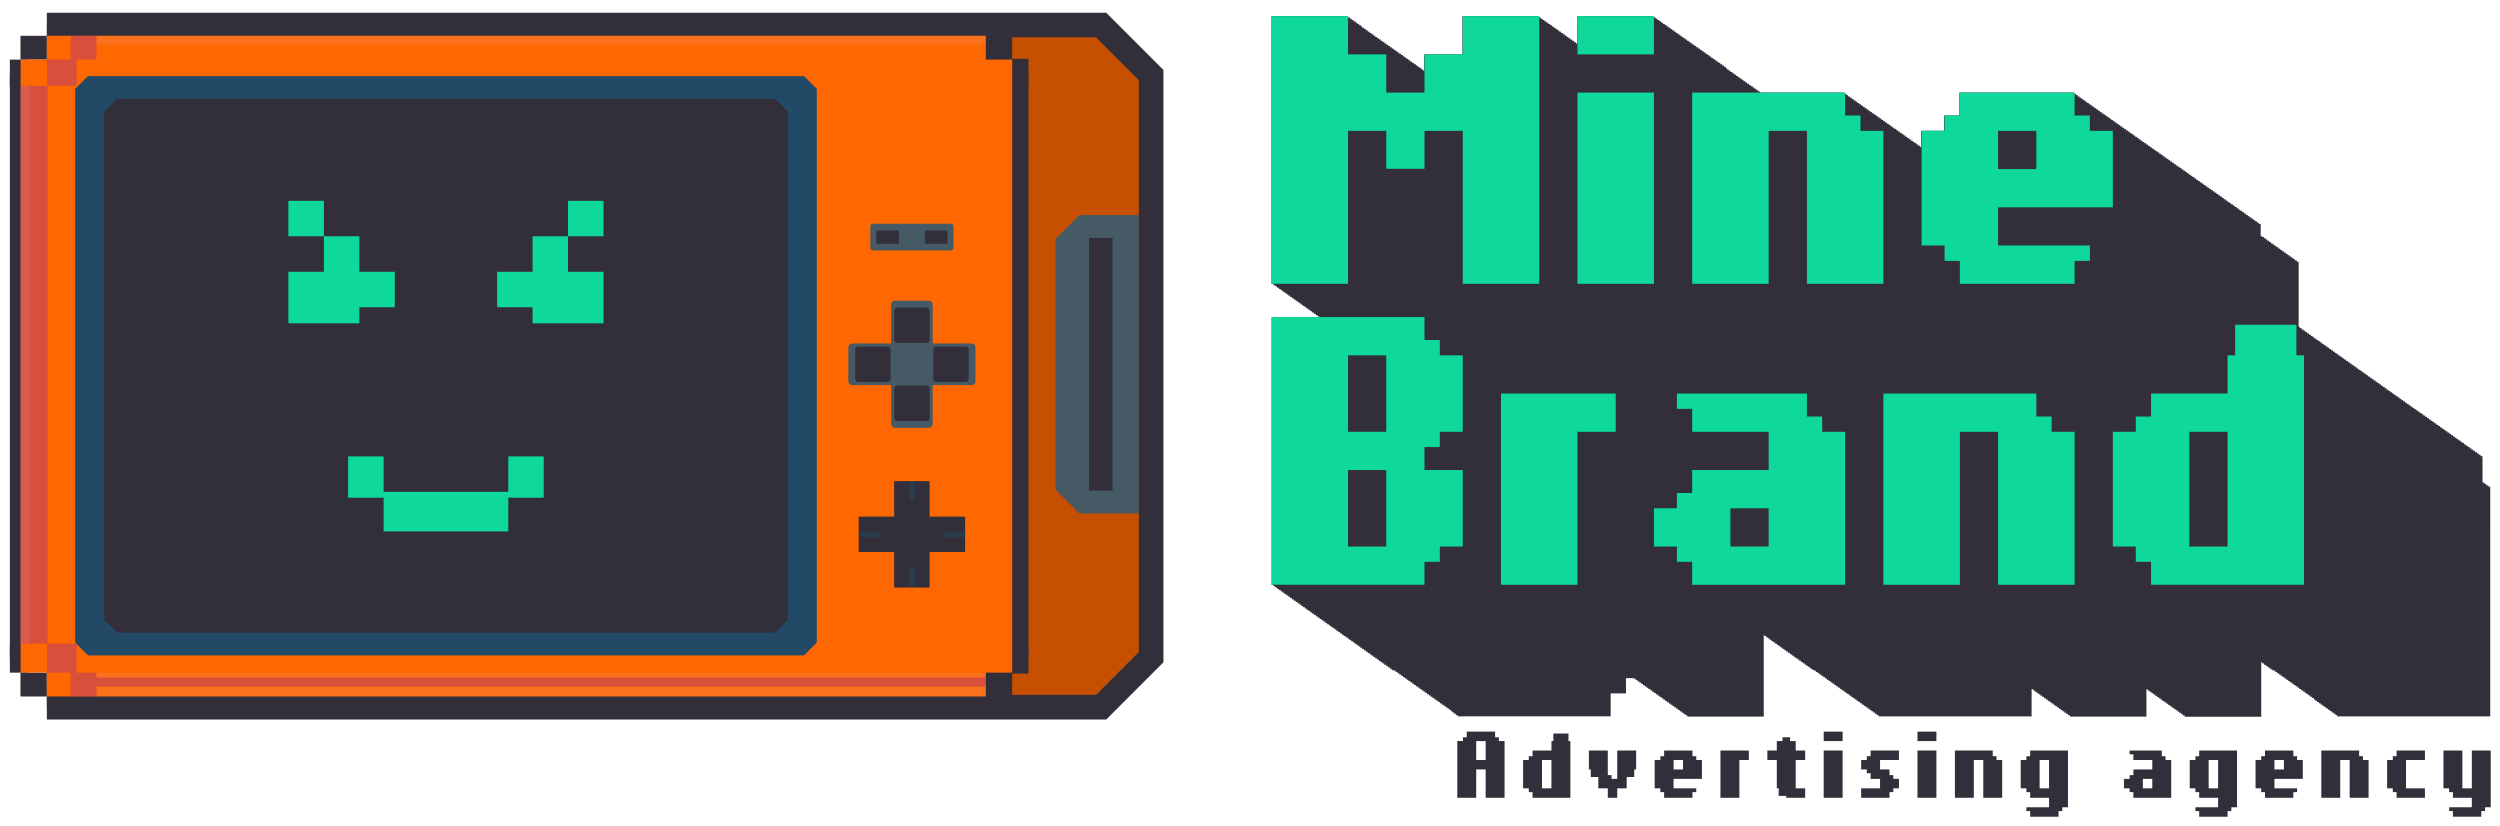 <?xml version="1.0" encoding="utf-8"?>
<!-- Generator: Adobe Illustrator 27.9.0, SVG Export Plug-In . SVG Version: 6.00 Build 0)  -->
<svg version="1.1" id="Layer_1" xmlns="http://www.w3.org/2000/svg" xmlns:xlink="http://www.w3.org/1999/xlink" x="0px" y="0px"
	 viewBox="0 0 1014 335" style="enable-background:new 0 0 1014 335;" xml:space="preserve">
<style type="text/css">
	.st0{clip-path:url(#SVGID_00000071529704132053321020000011995117572258849161_);}
	.st1{clip-path:url(#SVGID_00000162349673521457766150000017915809408937895591_);fill:#322F3A;}
	.st2{clip-path:url(#SVGID_00000162349673521457766150000017915809408937895591_);}
	.st3{clip-path:url(#SVGID_00000062914688304218449450000002070883588827956655_);fill:#C65000;}
	.st4{clip-path:url(#SVGID_00000062914688304218449450000002070883588827956655_);fill:#322F3A;}
	.st5{clip-path:url(#SVGID_00000062914688304218449450000002070883588827956655_);fill:#FF6800;}
	.st6{clip-path:url(#SVGID_00000062914688304218449450000002070883588827956655_);fill:#224966;}
	.st7{clip-path:url(#SVGID_00000062914688304218449450000002070883588827956655_);fill:#465A66;}
	.st8{opacity:0.45;clip-path:url(#SVGID_00000062914688304218449450000002070883588827956655_);}
	.st9{clip-path:url(#SVGID_00000046326532858674958250000018397820900209467320_);fill:#224966;}
	.st10{clip-path:url(#SVGID_00000145041329521259756430000007209290502133539769_);fill:#224966;}
	.st11{clip-path:url(#SVGID_00000053504047940801198020000013259862742945221295_);fill:#224966;}
	.st12{clip-path:url(#SVGID_00000103228590747899478180000008602058251893344648_);fill:#224966;}
	.st13{opacity:0.46;clip-path:url(#SVGID_00000062914688304218449450000002070883588827956655_);}
	.st14{clip-path:url(#SVGID_00000026122700708091930940000018206291635418428603_);fill:#AA3383;}
	.st15{opacity:0.13;clip-path:url(#SVGID_00000062914688304218449450000002070883588827956655_);}
	.st16{clip-path:url(#SVGID_00000103955005441948614390000014867109818433160370_);fill:#E0A9D0;}
	.st17{clip-path:url(#SVGID_00000168102491513938830120000008780552499150981777_);fill:#E0A9D0;}
	.st18{clip-path:url(#SVGID_00000085969625649630686480000013275824200489965203_);fill:#E0A9D0;}
	.st19{clip-path:url(#SVGID_00000157285367365425738500000008555085939546021259_);fill:#E0A9D0;}
	.st20{clip-path:url(#SVGID_00000034069497849989201870000001784391065298399668_);fill:#AA3383;}
	.st21{clip-path:url(#SVGID_00000004523908526151973230000001433586543492475027_);fill:#AA3383;}
	.st22{clip-path:url(#SVGID_00000036240796368588355290000006657862802129509815_);fill:#AA3383;}
	.st23{clip-path:url(#SVGID_00000062914688304218449450000002070883588827956655_);fill:#0ED99A;}
</style>
<g>
	<g>
		<defs>
			<rect id="SVGID_1_" x="-16.46" y="-374.96" width="1046.91" height="1046.91"/>
		</defs>
		<clipPath id="SVGID_00000176023441289713464990000009090417697083292823_">
			<use xlink:href="#SVGID_1_"  style="overflow:visible;"/>
		</clipPath>
		<g style="clip-path:url(#SVGID_00000176023441289713464990000009090417697083292823_);">
			<defs>
				
					<rect id="SVGID_00000181784291436011115800000008645513258963075974_" x="-16.46" y="-374.96" width="1046.91" height="1046.91"/>
			</defs>
			<clipPath id="SVGID_00000046297823425486237290000016754114252041178282_">
				<use xlink:href="#SVGID_00000181784291436011115800000008645513258963075974_"  style="overflow:visible;"/>
			</clipPath>
			
				<rect x="8.3" y="272.83" style="clip-path:url(#SVGID_00000046297823425486237290000016754114252041178282_);fill:#322F3A;" width="10.7" height="9.66"/>
			
				<rect x="8.31" y="14.52" style="clip-path:url(#SVGID_00000046297823425486237290000016754114252041178282_);fill:#322F3A;" width="10.7" height="9.66"/>
			
				<rect x="19" y="279.32" style="clip-path:url(#SVGID_00000046297823425486237290000016754114252041178282_);fill:#322F3A;" width="10.7" height="7.52"/>
			
				<rect x="3.99" y="262.13" style="clip-path:url(#SVGID_00000046297823425486237290000016754114252041178282_);fill:#322F3A;" width="7.52" height="10.7"/>
			
				<rect x="3.99" y="24.18" style="clip-path:url(#SVGID_00000046297823425486237290000016754114252041178282_);fill:#322F3A;" width="7.52" height="10.7"/>
			
				<rect x="19.01" y="10.16" style="clip-path:url(#SVGID_00000046297823425486237290000016754114252041178282_);fill:#322F3A;" width="10.7" height="7.52"/>
			<g style="clip-path:url(#SVGID_00000046297823425486237290000016754114252041178282_);">
				<defs>
					
						<rect id="SVGID_00000013886791802950997280000012456947351773853316_" x="-16.46" y="-374.96" width="1046.91" height="1046.91"/>
				</defs>
				<clipPath id="SVGID_00000070111613471236304750000015294611586800200893_">
					<use xlink:href="#SVGID_00000013886791802950997280000012456947351773853316_"  style="overflow:visible;"/>
				</clipPath>
				<path style="clip-path:url(#SVGID_00000070111613471236304750000015294611586800200893_);fill:#C65000;" d="M466.89,30.46
					v236.09c-7.91,7.94-12.36,12.38-20.3,20.3H84.98c-7.91-7.91-12.36-12.36-20.27-20.3V30.46c7.91-7.94,12.36-12.38,20.27-20.3
					H446.6C454.53,18.07,458.98,22.52,466.89,30.46"/>
				<path style="clip-path:url(#SVGID_00000070111613471236304750000015294611586800200893_);fill:#322F3A;" d="M448.68,291.84H19
					v-23.21V28.38V5.16h429.68l23.21,23.21v240.25L448.68,291.84z M87.06,281.85h357.48l17.36-17.36V32.51l-17.36-17.36H87.06
					L69.7,32.51v231.97L87.06,281.85z"/>
				
					<rect x="399.84" y="272.8" style="clip-path:url(#SVGID_00000070111613471236304750000015294611586800200893_);fill:#322F3A;" width="10.7" height="9.66"/>
				
					<rect x="399.84" y="14.4" style="clip-path:url(#SVGID_00000070111613471236304750000015294611586800200893_);fill:#322F3A;" width="10.7" height="9.66"/>
				
					<rect x="390.56" y="279.32" style="clip-path:url(#SVGID_00000070111613471236304750000015294611586800200893_);fill:#322F3A;" width="10.7" height="7.52"/>
				
					<rect x="409.61" y="262.49" style="clip-path:url(#SVGID_00000070111613471236304750000015294611586800200893_);fill:#322F3A;" width="7.52" height="10.7"/>
				
					<rect x="409.61" y="23.87" style="clip-path:url(#SVGID_00000070111613471236304750000015294611586800200893_);fill:#322F3A;" width="7.52" height="10.7"/>
				
					<rect x="390.77" y="10.16" style="clip-path:url(#SVGID_00000070111613471236304750000015294611586800200893_);fill:#322F3A;" width="10.7" height="7.52"/>
				<path style="clip-path:url(#SVGID_00000070111613471236304750000015294611586800200893_);fill:#322F3A;" d="M417.14,30.45
					v236.12c-7.91,7.91-12.36,12.36-20.3,20.27H24.29c-0.97-0.97-1.9-1.9-2.77-2.75v-13.21H8.31c-1.32-1.35-2.75-2.77-4.32-4.32
					V30.45c1.2-1.2,2.32-2.32,3.37-3.37h13.18V13.9c1.17-1.17,2.4-2.4,3.75-3.74h372.55C404.78,18.07,409.22,22.52,417.14,30.45"/>
				<polygon style="clip-path:url(#SVGID_00000070111613471236304750000015294611586800200893_);fill:#FF6800;" points="
					410.55,24.17 410.55,272.82 399.84,272.82 399.84,282.48 19,282.48 19,272.82 8.37,272.82 8.37,24.17 19,24.17 19,14.51 
					399.84,14.51 399.84,24.17 				"/>
				<path style="clip-path:url(#SVGID_00000070111613471236304750000015294611586800200893_);fill:#224966;" d="M326.11,265.82
					H35.66c-2.03-2.03-3.17-3.17-5.19-5.19V36.07c2.03-2.03,3.17-3.17,5.19-5.19h290.45c2.03,2.03,3.17,3.17,5.19,5.19v224.56
					L326.11,265.82z"/>
				<path style="clip-path:url(#SVGID_00000070111613471236304750000015294611586800200893_);fill:#322F3A;" d="M314.33,256.62
					H47.44c-2.03-2.03-3.17-3.17-5.19-5.19V45.27c2.03-2.03,3.17-3.17,5.19-5.19h266.89c2.03,2.03,3.17,3.17,5.19,5.19v206.16
					C317.49,253.46,316.35,254.59,314.33,256.62"/>
				<path style="clip-path:url(#SVGID_00000070111613471236304750000015294611586800200893_);fill:#465A66;" d="M385.76,101.55
					h-31.76c-0.55,0-0.99-0.44-0.99-0.99v-8.81c0-0.55,0.44-0.99,0.99-0.99h31.76c0.55,0,0.99,0.44,0.99,0.99v8.81
					C386.74,101.11,386.3,101.55,385.76,101.55"/>
				<path style="clip-path:url(#SVGID_00000070111613471236304750000015294611586800200893_);fill:#322F3A;" d="M383.82,98.85h-8.22
					c-0.27,0-0.49-0.22-0.49-0.49v-4.39c0-0.27,0.22-0.49,0.49-0.49h8.22c0.27,0,0.49,0.22,0.49,0.49v4.39
					C384.31,98.63,384.09,98.85,383.82,98.85"/>
				<path style="clip-path:url(#SVGID_00000070111613471236304750000015294611586800200893_);fill:#322F3A;" d="M364.15,98.85h-8.22
					c-0.27,0-0.49-0.22-0.49-0.49v-4.39c0-0.27,0.22-0.49,0.49-0.49h8.22c0.27,0,0.49,0.22,0.49,0.49v4.39
					C364.64,98.63,364.42,98.85,364.15,98.85"/>
				<path style="clip-path:url(#SVGID_00000070111613471236304750000015294611586800200893_);fill:#465A66;" d="M394.12,156.18
					h-48.49c-0.85,0-1.54-0.69-1.54-1.54v-13.78c0-0.85,0.69-1.54,1.54-1.54h48.49c0.85,0,1.54,0.69,1.54,1.54v13.78
					C395.66,155.49,394.97,156.18,394.12,156.18"/>
				<path style="clip-path:url(#SVGID_00000070111613471236304750000015294611586800200893_);fill:#322F3A;" d="M391.58,154.94
					h-11.76c-0.73,0-1.32-0.59-1.32-1.32v-11.76c0-0.73,0.59-1.32,1.32-1.32h11.76c0.73,0,1.32,0.59,1.32,1.32v11.76
					C392.89,154.35,392.3,154.94,391.58,154.94"/>
				<path style="clip-path:url(#SVGID_00000070111613471236304750000015294611586800200893_);fill:#322F3A;" d="M359.93,154.94
					h-11.76c-0.73,0-1.32-0.59-1.32-1.32v-11.76c0-0.73,0.59-1.32,1.32-1.32h11.76c0.73,0,1.32,0.59,1.32,1.32v11.76
					C361.24,154.35,360.65,154.94,359.93,154.94"/>
				<path style="clip-path:url(#SVGID_00000070111613471236304750000015294611586800200893_);fill:#465A66;" d="M361.44,171.99
					V123.5c0-0.85,0.69-1.54,1.54-1.54h13.78c0.85,0,1.54,0.69,1.54,1.54v48.49c0,0.85-0.69,1.54-1.54,1.54h-13.78
					C362.13,173.53,361.44,172.84,361.44,171.99"/>
				<path style="clip-path:url(#SVGID_00000070111613471236304750000015294611586800200893_);fill:#322F3A;" d="M362.68,169.45
					v-11.76c0-0.73,0.59-1.32,1.32-1.32h11.76c0.73,0,1.32,0.59,1.32,1.32v11.76c0,0.73-0.59,1.32-1.32,1.32H364
					C363.27,170.77,362.68,170.18,362.68,169.45"/>
				<path style="clip-path:url(#SVGID_00000070111613471236304750000015294611586800200893_);fill:#322F3A;" d="M362.68,137.8
					v-11.76c0-0.73,0.59-1.32,1.32-1.32h11.76c0.73,0,1.32,0.59,1.32,1.32v11.76c0,0.73-0.59,1.32-1.32,1.32H364
					C363.27,139.12,362.68,138.53,362.68,137.8"/>
				<polygon style="clip-path:url(#SVGID_00000070111613471236304750000015294611586800200893_);fill:#322F3A;" points="
					391.46,209.53 391.46,223.91 377.05,223.91 377.05,238.31 362.67,238.31 362.67,223.91 348.29,223.91 348.29,209.53 
					362.67,209.53 362.67,195.15 377.05,195.15 377.05,209.53 				"/>
				<g style="opacity:0.45;clip-path:url(#SVGID_00000070111613471236304750000015294611586800200893_);">
					<g>
						<defs>
							<rect id="SVGID_00000147183054866883840890000001897998989653047986_" x="368.75" y="195.15" width="2.24" height="8.14"/>
						</defs>
						<clipPath id="SVGID_00000171689540213583970470000003814258493322883722_">
							<use xlink:href="#SVGID_00000147183054866883840890000001897998989653047986_"  style="overflow:visible;"/>
						</clipPath>
						
							<rect x="368.75" y="195.15" style="clip-path:url(#SVGID_00000171689540213583970470000003814258493322883722_);fill:#224966;" width="2.24" height="8.14"/>
					</g>
				</g>
				<g style="opacity:0.45;clip-path:url(#SVGID_00000070111613471236304750000015294611586800200893_);">
					<g>
						<defs>
							<rect id="SVGID_00000014622617805677497530000002628512763002275465_" x="368.75" y="230.17" width="2.24" height="8.14"/>
						</defs>
						<clipPath id="SVGID_00000038415185616878494860000003980196437075714999_">
							<use xlink:href="#SVGID_00000014622617805677497530000002628512763002275465_"  style="overflow:visible;"/>
						</clipPath>
						
							<rect x="368.75" y="230.17" style="clip-path:url(#SVGID_00000038415185616878494860000003980196437075714999_);fill:#224966;" width="2.24" height="8.14"/>
					</g>
				</g>
				<g style="opacity:0.45;clip-path:url(#SVGID_00000070111613471236304750000015294611586800200893_);">
					<g>
						<defs>
							<rect id="SVGID_00000023967561961578694760000010630878776348094599_" x="348.29" y="215.72" width="8.14" height="2.24"/>
						</defs>
						<clipPath id="SVGID_00000121267390622182391300000013206761979885912709_">
							<use xlink:href="#SVGID_00000023967561961578694760000010630878776348094599_"  style="overflow:visible;"/>
						</clipPath>
						
							<rect x="348.29" y="215.72" style="clip-path:url(#SVGID_00000121267390622182391300000013206761979885912709_);fill:#224966;" width="8.14" height="2.24"/>
					</g>
				</g>
				<g style="opacity:0.45;clip-path:url(#SVGID_00000070111613471236304750000015294611586800200893_);">
					<g>
						<defs>
							<rect id="SVGID_00000128472033339521952780000003070536336982089910_" x="383.32" y="215.72" width="8.14" height="2.24"/>
						</defs>
						<clipPath id="SVGID_00000123427593951357672640000009494505135151786381_">
							<use xlink:href="#SVGID_00000128472033339521952780000003070536336982089910_"  style="overflow:visible;"/>
						</clipPath>
						
							<rect x="383.32" y="215.72" style="clip-path:url(#SVGID_00000123427593951357672640000009494505135151786381_);fill:#224966;" width="8.14" height="2.24"/>
					</g>
				</g>
				<g style="opacity:0.46;clip-path:url(#SVGID_00000070111613471236304750000015294611586800200893_);">
					<g>
						<defs>
							<rect id="SVGID_00000133513105448603790280000003419243209152609172_" x="8.37" y="34.81" width="10.96" height="226.25"/>
						</defs>
						<clipPath id="SVGID_00000048469347213467845470000004057655808693260989_">
							<use xlink:href="#SVGID_00000133513105448603790280000003419243209152609172_"  style="overflow:visible;"/>
						</clipPath>
						
							<rect x="8.37" y="34.81" style="clip-path:url(#SVGID_00000048469347213467845470000004057655808693260989_);fill:#AA3383;" width="10.96" height="226.25"/>
					</g>
				</g>
				<g style="opacity:0.13;clip-path:url(#SVGID_00000070111613471236304750000015294611586800200893_);">
					<g>
						<defs>
							<rect id="SVGID_00000113311811655923927240000009413098481476260771_" x="8.36" y="34.81" width="3.7" height="226.25"/>
						</defs>
						<clipPath id="SVGID_00000039812695224887541150000015376008100945169567_">
							<use xlink:href="#SVGID_00000113311811655923927240000009413098481476260771_"  style="overflow:visible;"/>
						</clipPath>
						
							<rect x="8.36" y="34.81" style="clip-path:url(#SVGID_00000039812695224887541150000015376008100945169567_);fill:#E0A9D0;" width="3.7" height="226.25"/>
					</g>
				</g>
				<g style="opacity:0.13;clip-path:url(#SVGID_00000070111613471236304750000015294611586800200893_);">
					<g>
						<defs>
							<rect id="SVGID_00000094617737596985130470000011104893696785205678_" x="39.15" y="14.52" width="360.68" height="3.7"/>
						</defs>
						<clipPath id="SVGID_00000085226210878823766780000016327223689073891236_">
							<use xlink:href="#SVGID_00000094617737596985130470000011104893696785205678_"  style="overflow:visible;"/>
						</clipPath>
						
							<rect x="39.15" y="14.52" style="clip-path:url(#SVGID_00000085226210878823766780000016327223689073891236_);fill:#E0A9D0;" width="360.68" height="3.7"/>
					</g>
				</g>
				<g style="opacity:0.13;clip-path:url(#SVGID_00000070111613471236304750000015294611586800200893_);">
					<g>
						<defs>
							<rect id="SVGID_00000098899986417556213500000009396793279034336410_" x="39.14" y="278.48" width="360.69" height="4.01"/>
						</defs>
						<clipPath id="SVGID_00000057851508548695864940000004260587782122322845_">
							<use xlink:href="#SVGID_00000098899986417556213500000009396793279034336410_"  style="overflow:visible;"/>
						</clipPath>
						
							<rect x="39.14" y="278.48" style="clip-path:url(#SVGID_00000057851508548695864940000004260587782122322845_);fill:#E0A9D0;" width="360.69" height="4.01"/>
					</g>
				</g>
				<g style="opacity:0.13;clip-path:url(#SVGID_00000070111613471236304750000015294611586800200893_);">
					<g>
						<defs>
							<rect id="SVGID_00000046297333498125955810000012205486237647885964_" x="39.14" y="272.94" width="360.69" height="1.85"/>
						</defs>
						<clipPath id="SVGID_00000111193639355588185620000000562400192659688345_">
							<use xlink:href="#SVGID_00000046297333498125955810000012205486237647885964_"  style="overflow:visible;"/>
						</clipPath>
						
							<rect x="39.14" y="272.94" style="clip-path:url(#SVGID_00000111193639355588185620000000562400192659688345_);fill:#E0A9D0;" width="360.69" height="1.85"/>
					</g>
				</g>
				<g style="opacity:0.46;clip-path:url(#SVGID_00000070111613471236304750000015294611586800200893_);">
					<g>
						<defs>
							<rect id="SVGID_00000043419357840777785620000014337453032667677078_" x="39.14" y="274.79" width="360.69" height="3.7"/>
						</defs>
						<clipPath id="SVGID_00000141448746580187914370000009611658551172099769_">
							<use xlink:href="#SVGID_00000043419357840777785620000014337453032667677078_"  style="overflow:visible;"/>
						</clipPath>
						
							<rect x="39.14" y="274.79" style="clip-path:url(#SVGID_00000141448746580187914370000009611658551172099769_);fill:#AA3383;" width="360.69" height="3.7"/>
					</g>
				</g>
				<g style="opacity:0.46;clip-path:url(#SVGID_00000070111613471236304750000015294611586800200893_);">
					<g>
						<defs>
							<rect id="SVGID_00000156563633655708230300000008992843148781683110_" x="19" y="261.05" width="20.15" height="21.45"/>
						</defs>
						<clipPath id="SVGID_00000145026245790614693950000014068363604021076892_">
							<use xlink:href="#SVGID_00000156563633655708230300000008992843148781683110_"  style="overflow:visible;"/>
						</clipPath>
						<polygon style="clip-path:url(#SVGID_00000145026245790614693950000014068363604021076892_);fill:#AA3383;" points="
							39.14,272.84 39.14,282.5 28.63,282.5 28.63,272.84 19,272.84 19,261.05 31.11,261.05 31.11,272.84 						"/>
					</g>
				</g>
				<g style="opacity:0.46;clip-path:url(#SVGID_00000070111613471236304750000015294611586800200893_);">
					<g>
						<defs>
							<rect id="SVGID_00000174570627404066416150000011435442435916130203_" x="19.01" y="14.52" width="20.15" height="20.29"/>
						</defs>
						<clipPath id="SVGID_00000010994206732227300440000010356636718939511169_">
							<use xlink:href="#SVGID_00000174570627404066416150000011435442435916130203_"  style="overflow:visible;"/>
						</clipPath>
						<polyline style="clip-path:url(#SVGID_00000010994206732227300440000010356636718939511169_);fill:#AA3383;" points="
							31.12,34.81 31.12,24.18 39.15,24.18 39.15,14.52 28.64,14.52 28.64,24.18 19.01,24.18 19.01,34.81 						"/>
					</g>
				</g>
				<path style="clip-path:url(#SVGID_00000070111613471236304750000015294611586800200893_);fill:#465A66;" d="M437.82,208.27
					h24.08V87.22h-24.08c-3.78,3.78-5.9,5.9-9.68,9.68v101.69C431.93,202.37,434.05,204.49,437.82,208.27"/>
				
					<rect x="441.72" y="96.5" style="clip-path:url(#SVGID_00000070111613471236304750000015294611586800200893_);fill:#322F3A;" width="9.55" height="102.49"/>
				<polygon style="clip-path:url(#SVGID_00000070111613471236304750000015294611586800200893_);fill:#0ED99A;" points="
					220.54,185.11 220.54,201.86 206.16,201.86 206.16,215.54 155.61,215.54 155.61,201.86 141.2,201.86 141.2,185.11 
					155.61,185.11 155.61,199.49 206.16,199.49 206.16,185.11 				"/>
				
					<rect x="230.39" y="81.46" style="clip-path:url(#SVGID_00000070111613471236304750000015294611586800200893_);fill:#0ED99A;" width="14.4" height="14.38"/>
				<polygon style="clip-path:url(#SVGID_00000070111613471236304750000015294611586800200893_);fill:#0ED99A;" points="
					230.39,95.84 230.39,110.24 244.8,110.24 244.8,131.14 216.01,131.14 216.01,124.62 201.63,124.62 201.63,110.24 216.01,110.24 
					216.01,95.84 				"/>
				
					<rect x="116.97" y="81.46" style="clip-path:url(#SVGID_00000070111613471236304750000015294611586800200893_);fill:#0ED99A;" width="14.4" height="14.38"/>
				<polygon style="clip-path:url(#SVGID_00000070111613471236304750000015294611586800200893_);fill:#0ED99A;" points="
					131.37,95.84 131.37,110.24 116.97,110.24 116.97,131.14 145.75,131.14 145.75,124.62 160.13,124.62 160.13,110.24 
					145.75,110.24 145.75,95.84 				"/>
				<path style="clip-path:url(#SVGID_00000070111613471236304750000015294611586800200893_);fill:#322F3A;" d="M632.07,131.52
					l-21.47,1.95l-1.79,26.18c0,0,5.87,26.87,6.59,27.58c0.71,0.71,34.42,22.53,34.42,22.53s55.35,32.11,74.51,33.89
					c19.16,1.77,86.76,5.85,93.5,6.03c6.74,0.18,77.48-40.81,85.84-41.69c8.36-0.89,49.7,5.68,48.81-0.53
					c-0.89-6.21-10.29-34.42-11.35-38.14c-1.06-3.73-12.06-37.79-12.06-37.79s-20.23-2.48-20.76-2.31
					c-0.53,0.18-291.49-18.45-291.49-18.45L632.07,131.52z"/>
				<path style="clip-path:url(#SVGID_00000070111613471236304750000015294611586800200893_);fill:#322F3A;" d="M1009.26,197.4
					v-0.53h-0.75v-0.53h-0.75v-0.53h-0.75v-0.53h-0.11V185h-0.75v-0.53h-0.75v-0.53h-0.75v-0.53h-0.75v-0.53h-0.75v-0.53h-0.75
					v-0.53h-0.75v-0.53h-0.75v-0.53h-0.75v-0.53h-0.75v-0.53h-0.75v-0.53h-0.75v-0.53h-0.75v-0.53h-0.75v-0.53h-0.75v-0.53h-0.75
					v-0.53h-0.75v-0.53h-0.75v-0.53h-0.75v-0.53h-0.75v-0.53h-0.75v-0.53h-0.75v-0.53h-0.75v-0.53h-0.75v-0.53h-0.75v-0.53h-0.75
					v-0.53h-0.75v-0.53h-0.75v-0.53h-0.75v-0.53h-0.75v-0.53h-0.75v-0.53h-0.75v-0.53h-0.75v-0.53h-0.75v-0.53h-0.75v-0.53H980V166
					h-0.75v-0.53h-0.75v-0.53h-0.75v-0.53h-0.75v-0.53h-0.75v-0.53h-0.75v-0.53h-0.75v-0.53h-0.75v-0.53h-0.75v-0.53h-0.75v-0.53
					h-0.75v-0.53h-0.75v-0.53h-0.75v-0.53h-0.75v-0.53h-0.75v-0.53h-0.75v-0.53h-0.75v-0.53h-0.75v-0.53h-0.75v-0.53h-0.75v-0.53
					h-0.75v-0.53h-0.75v-0.53h-0.75v-0.53h-0.75v-0.53h-0.75v-0.53h-0.75v-0.53h-0.75v-0.53h-0.75v-0.53h-0.75v-0.53h-0.75v-0.53
					h-0.75v-0.53h-0.75v-0.53h-0.75v-0.53h-0.75v-0.53h-0.75v-0.53h-0.75v-0.53h-0.75v-0.53h-0.75v-0.53h-0.75v-0.53h-0.75v-0.53
					h-0.75v-0.53h-0.75v-0.53h-0.75v-0.53h-0.75v-0.53h-0.75v-0.53h-0.75v-0.53h-0.75v-0.53h-0.75v-0.53h-0.75v-0.53h-0.75v-0.53
					h-0.75v-0.53h-0.75v-0.53h-0.75v-0.53h-0.75v-0.53h-0.75v-0.53h-0.75v-0.53h-0.75v-0.53h-0.75v-0.53h-0.75v-0.53h-0.75v-0.53
					h-0.75v-0.53h-0.75v-0.53h-0.75v-0.53h-0.45v-26.42h-0.75v-0.53h-0.75v-0.53h-0.75v-0.53h-0.75v-0.53h-0.75v-0.53h-0.75v-0.53
					h-0.75v-0.53h-0.75v-0.53h-0.75v-0.53h-0.75v-0.53h-0.75v-0.53h-0.75v-0.53h-0.75v-0.53h-0.75v-0.53h-0.75v-0.53h-0.75v-0.53
					h-0.75v-0.53H919v-0.53h-0.75v-0.53h-0.75V95.8h-0.56v-4.96h-0.75v-0.53h-0.75v-0.53h-0.75v-0.53h-0.75v-0.53h-0.75V88.2h-0.75
					v-0.53h-0.75v-0.53h-0.75v-0.53h-0.75v-0.53h-0.75v-0.53h-0.75v-0.53h-0.75v-0.53h-0.75v-0.53h-0.75v-0.53h-0.75v-0.53h-0.75
					V82.4h-0.75v-0.53h-0.75v-0.53h-0.75v-0.53H902v-0.53h-0.75v-0.53h-0.75v-0.53h-0.75v-0.53h-0.75v-0.53h-0.75v-0.53h-0.75v-0.53
					h-0.75V76.6h-0.75v-0.53h-0.75v-0.53h-0.75v-0.53h-0.75v-0.53h-0.75v-0.53h-0.75v-0.53h-0.75V72.9h-0.75v-0.53h-0.75v-0.53
					h-0.75v-0.53h-0.75v-0.53h-0.75v-0.53h-0.75v-0.53h-0.75v-0.53h-0.75v-0.53h-0.75v-0.53h-0.75v-0.53h-0.75V67.1h-0.75v-0.53
					h-0.75v-0.53h-0.75v-0.53h-0.75v-0.53h-0.75v-0.53h-0.75v-0.53h-0.75v-0.53h-0.75v-0.53h-0.75v-0.53h-0.75v-0.53h-0.75V61.3
					h-0.75v-0.53h-0.75v-0.53h-0.75v-0.53h-0.75v-0.53h-0.75v-0.53h-0.75v-0.53h-0.75V57.6h-0.75v-0.53h-0.75v-0.53h-0.75v-0.53
					h-0.75v-0.53h-0.75v-0.53h-0.75v-0.53h-0.75v-0.53h-0.75v-0.53h-0.75v-0.53h-0.75v-0.53h-0.75V51.8h-0.75v-0.53h-0.75v-0.53
					h-0.75v-0.53h-0.75v-0.53h-0.75v-0.53h-0.75v-0.53h-0.75v-0.53h-0.75v-0.53h-0.75v-0.53h-0.75v-0.53h-0.75V46h-0.75v-0.53h-0.75
					v-0.53h-0.75v-0.53h-0.75v-0.53h-0.75v-0.53h-0.75v-0.53h-0.75V42.3h-0.75v-0.53h-0.75v-0.53h-0.75v-0.53h-0.75v-0.53h-0.75
					v-0.53h-0.75v-0.53h-0.75v-0.53h-0.75v-0.53h-0.75v-0.53h-46.53v9.31h-6.2v6.2h-9.31v6.65h-0.37v-0.53h-0.75v-0.53h-0.75v-0.53
					h-0.75V57.6h-0.75v-0.53h-0.75v-0.53h-0.75v-0.53h-0.75v-0.53h-0.75v-0.53h-0.75v-0.53h-0.75v-0.53h-0.75v-0.53h-0.75v-0.53
					h-0.75v-0.53h-0.75V51.8h-0.75v-0.53h-0.75v-0.53h-0.75v-0.53h-0.75v-0.53h-0.75v-0.53h-0.75v-0.53h-0.75v-0.53h-0.75v-0.53
					h-0.75v-0.53h-0.75v-0.53h-0.75V46h-0.75v-0.53h-0.75v-0.53h-0.75v-0.53h-0.75v-0.53h-0.75v-0.53h-0.75v-0.53h-0.75V42.3h-0.75
					v-0.53h-0.75v-0.53h-0.75v-0.53h-0.75v-0.53h-0.75v-0.53h-0.75v-0.53h-0.75v-0.53h-0.75v-0.53h-0.75v-0.53h-34.2v-0.42h-0.75
					v-0.53h-0.75v-0.53h-0.75v-0.53h-0.75v-0.53h-0.75V34.5h-0.75v-0.53h-0.75v-0.53h-0.75v-0.53h-0.75v-0.53h-0.75v-0.53h-0.75
					v-0.53h-0.75V30.8h-0.75v-0.53h-0.75v-0.53h-0.75v-0.53h-0.75v-0.53h-0.75v-0.53h-0.75v-0.53H700v-0.53h-0.75v-0.53h-0.75v-0.53
					h-0.75v-0.53H697V25h-0.75v-0.53h-0.75v-0.53h-0.75v-0.53h-0.75v-0.53h-0.75v-0.53h-0.75v-0.53h-0.75v-0.53h-0.75v-0.53h-0.75
					v-0.53h-0.75v-0.53h-0.75V19.2h-0.75v-0.53h-0.75v-0.53h-0.75v-0.53h-0.75v-0.53h-0.75v-0.53h-0.75v-0.53h-0.75V15.5h-0.75
					v-0.53h-0.75v-0.53h-0.75v-0.53h-0.75v-0.53h-0.75v-0.53h-0.75v-0.53h-0.75v-0.53h-0.75v-0.53h-0.75v-0.53h-0.75v-0.53h-0.75
					V9.7h-0.75V9.17h-0.75V8.65h-0.75V8.12h-0.75V7.59h-0.75V7.06h-0.75V6.54h-31.02v11.08h-0.56v-0.53h-0.75v-0.53h-0.75v-0.53
					h-0.75V15.5h-0.75v-0.53h-0.75v-0.53h-0.75v-0.53h-0.75v-0.53h-0.75v-0.53h-0.75v-0.53h-0.75v-0.53h-0.75v-0.53h-0.75v-0.53
					h-0.75v-0.53h-0.75V9.7h-0.75V9.17h-0.75V8.65h-0.75V8.12h-0.75V7.59h-0.75V7.06h-0.75V6.54h-31.02v15.51h-15.51v6.65h-0.37
					v-0.53h-0.75v-0.53h-0.75v-0.53h-0.75v-0.53h-0.75v-0.53h-0.75v-0.53h-0.75V25h-0.75v-0.53h-0.75v-0.53h-0.75v-0.53h-0.75v-0.53
					h-0.75v-0.53h-0.75v-0.53h-0.75v-0.53h-0.75v-0.53h-0.75v-0.53h-0.75v-0.53h-0.75V19.2h-0.75v-0.53h-0.75v-0.53h-0.75v-0.53
					h-0.75v-0.53h-0.75v-0.53h-0.75v-0.53h-0.75V15.5h-0.75v-0.53h-0.75v-0.53h-0.75v-0.53h-0.75v-0.53h-0.75v-0.53h-0.75v-0.53
					h-0.75v-0.53h-0.75v-0.53h-0.75v-0.53H552v-0.53h-0.75V9.7h-0.75V9.17h-0.75V8.65h-0.75V8.12h-0.75V7.59h-0.75V7.06h-0.75V6.54
					h-31.02v108.57h0.75v0.53h0.75v0.53h0.75v0.53h0.75v0.53h0.75v0.53h0.75v0.53h0.75v0.53h0.75v0.53h0.75v0.53h0.75v0.53h0.75
					v0.53h0.75v0.53h0.75v0.53h0.75v0.53h0.75v0.53h0.75v0.53h0.75v0.53h0.75v0.53h0.75v0.53h0.75v0.53h0.75v0.53h0.75v0.53h0.75
					v0.53h0.75v0.53h0.75v0.53h0.75v0.32h-19.43v108.57h0.75v0.53h0.75v0.53h0.75v0.53h0.75v0.53h0.75v0.53h0.75v0.53h0.75v0.53
					h0.75v0.53h0.75v0.53h0.75v0.53h0.75v0.53h0.75v0.53h0.75v0.53h0.75v0.53h0.75v0.53h0.75v0.53h0.75v0.53h0.75v0.53h0.75v0.53
					h0.75v0.53h0.75v0.53h0.75v0.53h0.75v0.53h0.75v0.53h0.75v0.53h0.75v0.53h0.75v0.53h0.75v0.53h0.75v0.53h0.75v0.53h0.75v0.53
					h0.75v0.53h0.75v0.53h0.75v0.53h0.75v0.53h0.75v0.53h0.75v0.53h0.75v0.53h0.75v0.53h0.75v0.53h0.75v0.53h0.75v0.53h0.75v0.53
					h0.75v0.53h0.75v0.53h0.75v0.53h0.75v0.53h0.75v0.53h0.75v0.53h0.75v0.53h0.75v0.53h0.75v0.53h0.75v0.53h0.75v0.53h0.75v0.53
					h0.75v0.53h0.75v0.53h0.75v0.53h0.75v0.53h0.75v0.53h0.75v0.53h0.75v0.53h0.75v0.53h0.75v0.53h0.75v0.53h0.75V272h0.75v0.53
					h0.75v0.53h0.75v0.53h0.75v0.53h0.75v0.53h0.75v0.53h0.75v0.53h0.75v0.53h0.75v0.53h0.75v0.53h0.75v0.53h0.75v0.53h0.75v0.53
					h0.75v0.53h0.75v0.53h0.75v0.53h0.75v0.53h0.75v0.53h0.75v0.53h0.75v0.53h0.75v0.53h0.75v0.53h0.75v0.53h0.75v0.53h0.75v0.53
					h0.75v0.53h0.75v0.53h0.75v0.53h0.75v0.53h0.75v0.53h0.75v0.53H589v0.53h0.75v0.53h0.75v0.53h0.75v0.53h62.04v-9.31h6.2v-6.2
					h3.14v0.21h0.75v0.53h0.75v0.53h0.75v0.53h0.75v0.53h0.75v0.53h0.75v0.53h0.75v0.53h0.75v0.53h0.75v0.53h0.75v0.53h0.75v0.53
					h0.75v0.53h0.75v0.53h0.75v0.53h0.75v0.53h0.75v0.53h0.75v0.53h0.75v0.53h0.75v0.53h0.75v0.53h0.75v0.53h0.75v0.53h0.75v0.53
					h0.75v0.53h0.75v0.53h0.75v0.53h0.75v0.53h0.75v0.53h0.75v0.53h31.02v-33.24h0.19v0.53h0.75v0.53H717v0.53h0.75v0.53h0.75v0.53
					h0.75v0.53h0.75v0.53h0.75v0.53h0.75v0.53h0.75v0.53h0.75v0.53h0.75v0.53h0.75v0.53h0.75v0.53h0.75v0.53h0.75v0.53h0.75v0.53
					h0.75v0.53h0.75v0.53h0.75v0.53h0.75v0.53h0.75v0.53h0.75v0.53h0.75v0.53h0.75v0.53h0.75v0.53h0.75v0.53h0.75V272h0.75v0.53
					h0.75v0.53h0.75v0.53h0.75v0.53h0.75v0.53h0.75v0.53h0.75v0.53h0.75v0.53h0.75v0.53h0.75v0.53h0.75v0.53h0.75v0.53h0.75v0.53
					h0.75v0.53h0.75v0.53h0.75v0.53h0.75v0.53h0.75v0.53h0.75v0.53h0.75v0.53h0.75v0.53h0.75v0.53h0.75v0.53h0.75v0.53h0.75v0.53
					h0.75v0.53h0.75v0.53h0.75v0.53h0.75v0.53h0.75v0.53h0.75v0.53h0.75v0.53h0.75v0.53h0.75v0.53h0.75v0.53h62.04v-11.08h0.56v0.53
					h0.75v0.53h0.75v0.53h0.75v0.53h0.75v0.53h0.75v0.53h0.75v0.53h0.75v0.53h0.75v0.53h0.75v0.53h0.75v0.53h0.75v0.53h0.75v0.53
					h0.75v0.53h0.75v0.53h0.75v0.53h0.75v0.53h0.75v0.53h0.75v0.53h0.75v0.53h0.75v0.53h31.02v-11.08h0.56v0.53h0.75v0.53h0.75v0.53
					h0.75v0.53h0.75v0.53h0.75v0.53h0.75v0.53h0.75v0.53h0.75v0.53h0.75v0.53h0.75v0.53h0.75v0.53h0.75v0.53h0.75v0.53h0.75v0.53
					h0.75v0.53h0.75v0.53h0.75v0.53h0.75v0.53h0.75v0.53h0.75v0.53h31.02v-22.16h0.37v0.53h0.75v0.53h0.75v0.53h0.75v0.53h0.75v0.53
					h0.75v0.53h0.75V272h0.75v0.53h0.75v0.53h0.75v0.53h0.75v0.53h0.75v0.53h0.75v0.53h0.75v0.53h0.75v0.53h0.75v0.53h0.75v0.53
					h0.75v0.53h0.75v0.53h0.75v0.53h0.75v0.53h0.75v0.53h0.75v0.53h0.75v0.53h0.75v0.53h0.75v0.53h0.75v0.53h0.75v0.53h0.75v0.53
					H939v0.53h0.75v0.53h0.75v0.53h0.75v0.53h0.75v0.53h0.75v0.53h0.75v0.53h0.75v0.53h0.75v0.53h0.75v0.53h0.75v0.53h0.75v0.53
					h0.75v0.53h62.04V197.4H1009.26z M869.67,167.33v0.53h0.75v0.53h2.06v0.55h-6.2v6.2h-9.31v6.65h-0.37v-0.53h-0.75v-0.53h-0.75
					v-0.53h-0.75v-0.53h-0.75v-0.53h-0.75v-0.53h-0.75v-0.53h-0.75v-0.53h-0.75v-0.53h-0.75v-0.53h-0.75v-0.53h-0.75v-0.53h-0.75
					v-0.53h-0.75v-0.53h-0.75v-0.53h-0.75v-0.53h-0.75v-0.53h-0.75v-0.53h-0.75v-0.53h-0.75v-0.53h-0.75v-0.53h-0.75v-0.53h-0.75
					v-0.53h-0.75v-0.53h-0.75v-0.53h-0.75v-0.21h1.49v-22.16h0.37v0.53h0.75v0.53h0.75v0.53h0.75v0.53h0.75v0.53h0.75v0.53h0.75
					v0.53H845v0.53h0.75v0.53h0.75v0.53h0.75v0.53h0.75v0.53h0.75v0.53h0.75v0.53h0.75v0.53h0.75v0.53h0.75v0.53h0.75v0.53h0.75
					v0.53h0.75v0.53h0.75v0.53h0.75v0.53h0.75v0.53h0.75v0.53h0.75v0.53h0.75v0.53h0.75v0.53h0.75V161h0.75v0.53h0.75v0.53h0.75
					v0.53h0.75v0.53h0.75v0.53h0.75v0.53h0.75v0.53h0.75v0.53h0.75v0.53h0.75v0.53h0.75v0.53h0.75v0.53H869.67z M697.94,190.23
					v-0.53h-0.75v-0.53h-0.75v-0.53h-0.75v-0.53h-0.75v-0.53h-0.75v-0.53h-0.75v-0.53h-0.75v-0.53h-0.75v-0.53h-0.75v-0.53h-0.75
					v-0.53h-0.75v-0.53h-0.75v-0.53h-0.75v-0.53h-0.75v-0.53h-0.75v-0.53h-0.75v-0.53h-0.75v-0.53h-0.75v-0.53h-0.75v-0.53h-0.75
					v-0.53h-0.75v-0.53h-0.75v-0.53h-0.75v-0.53H680v-0.53h-0.75v-0.53h-0.75v-0.53h-0.75v-0.53h-0.75v-0.53h-0.75v-0.53h-0.75
					v-0.53h-0.75v-0.53h-0.75v-0.53h-0.75v-0.53h-0.75v-0.53h-0.75v-0.53h-0.75v-0.53h-0.75v-0.53h-0.75v-0.53h-0.75v-0.53h-0.75
					v-0.53h-0.75v-0.53h-0.75v-0.53h-0.75v-0.53h-0.75v-0.53h-0.75v-0.53h-0.75v-0.53h-0.75v-0.53h-0.75v-0.53h-0.75v-0.53h-0.75
					v-0.53h-0.75v-0.53h-0.75v-0.53h-0.75v-0.53h-0.75v-0.53h-0.75v-0.53h-0.75v-0.53h-0.75v-0.53h-33.08v-24.48h0.19v0.53h0.75
					v0.53h0.75v0.53h0.75v0.53h0.75v0.53h0.75v0.53h0.75v0.53h0.75v0.53h0.75v0.53h0.75v0.53h0.75v0.53h0.75v0.53h0.75v0.53h0.75
					v0.53h0.75v0.53h0.75v0.53h0.75v0.53h0.75v0.53h0.75v0.53h0.75v0.53h0.75v0.53h0.75v0.53h0.75v0.53h0.75v0.53h0.75v0.53h0.75
					v0.53h0.75v0.53h0.75v0.53h0.75v0.53h0.75v0.53h0.75v0.53h0.75v0.53h0.75v0.53h0.75v0.53h0.75v0.53h0.75v0.53h0.75v0.53h0.75
					v0.53h0.75v0.53h0.75v0.53h0.75v0.53h0.75v0.53h0.75v0.53h0.75v0.53h0.75v0.53h0.75v0.53h0.75v0.53h0.75v0.53h0.75V161h0.75
					v0.53h0.75v0.53h0.75v0.53h0.75v0.53h0.75v0.53h0.75v0.53h0.75v0.53h0.75v0.53h0.75v0.53h0.75v0.53h0.75v0.53h0.75v0.53h0.75
					v0.53h0.75v0.53h15.1v0.08h0.75V169h0.75v0.53h0.75v0.53h0.22v5.09h0.75v0.53h0.75v0.53h0.75v0.53h0.75v0.53h0.75v0.53h0.75
					v0.53h0.75v0.53h0.75v0.53h0.75v0.53h0.75v0.53h0.75v0.53h0.75v0.53h0.75V182h0.75v0.53h0.75v0.53h0.75v0.53h0.75v0.53h0.75
					v0.53h0.75v0.53h0.75v0.53h0.75v0.53h0.75v0.53h0.75v0.53h0.75v0.53h0.75v0.53h0.75v0.53h0.75v0.53h0.75v0.53h0.75v0.53h0.75
					v0.21h-10.09v-0.42H697.94z M699.81,157.31h0.56v0.53h0.75v0.53h0.75v0.53h0.75v0.53h0.75v0.21h-3.55V157.31z M763.9,181.79
					h-0.37v-0.53h-0.75v-0.53h-0.75v-0.53h-0.75v-0.53h-0.75v-0.53h-0.75v-0.53h-0.75v-0.53h-0.75v-0.53h-0.75v-0.53h-0.75v-0.53
					h-0.75v-0.53h-0.75v-0.53h-0.75v-0.53h-0.75v-0.53h-0.75v-0.53h-0.75v-0.53h-0.75v-0.53h-0.75v-0.53h-0.75v-0.53h-0.75v-0.53
					h-0.75v-0.53h-0.75v-0.53h-0.75v-0.53h-0.75v-0.53h-0.75v-0.53h-0.75v-0.21h1.49v-11.08h0.56v0.53h0.75v0.53h0.75v0.53h0.75
					v0.53h0.75v0.53h0.75v0.53h0.75V161h0.75v0.53h0.75v0.53h0.75v0.53h0.75v0.53h0.75v0.53h0.75v0.53h0.75v0.53h0.75v0.53h0.75
					v0.53h0.75v0.53h0.75v0.53h0.75v0.53h0.75v0.53h0.75v0.53h2.06V181.79z M792.87,159.63v-2.32h0.56v0.53h0.75v0.53h0.75v0.53
					h0.75v0.53h0.75v0.21H792.87z M906.59,141.27h-0.64v-0.53h-0.75v-0.53h-0.75v-0.53h-0.75v-0.53h-0.75v-0.53h-0.75v-0.53h-0.75
					v-0.53h-0.75v-0.21h5.87V141.27z"/>
				<polygon style="clip-path:url(#SVGID_00000070111613471236304750000015294611586800200893_);fill:#0ED99A;" points="
					562.27,37.56 577.78,37.56 577.78,22.05 593.29,22.05 593.29,6.54 624.31,6.54 624.31,115.11 593.29,115.11 593.29,53.07 
					577.78,53.07 577.78,68.45 562.27,68.45 562.27,53.07 546.76,53.07 546.76,115.11 515.74,115.11 515.74,6.54 546.76,6.54 
					546.76,22.05 562.27,22.05 				"/>
				<path style="clip-path:url(#SVGID_00000070111613471236304750000015294611586800200893_);fill:#0ED99A;" d="M670.84,22.05
					h-31.02V6.54h31.02V22.05z M670.84,115.11h-31.02V37.56h31.02V115.11z"/>
				<polygon style="clip-path:url(#SVGID_00000070111613471236304750000015294611586800200893_);fill:#0ED99A;" points="
					732.88,115.11 732.88,53.07 717.37,53.07 717.37,115.11 686.35,115.11 686.35,37.56 748.39,37.56 748.39,46.86 754.6,46.86 
					754.6,53.07 763.9,53.07 763.9,115.11 				"/>
				<path style="clip-path:url(#SVGID_00000070111613471236304750000015294611586800200893_);fill:#0ED99A;" d="M810.43,99.6h37.22
					v6.2h-6.2v9.31h-46.53v-9.31h-6.2v-6.2h-9.31V53.07h9.31v-6.2h6.2v-9.31h46.53v9.31h6.2v6.2h9.31v31.02h-46.53V99.6z
					 M825.94,53.07h-15.51v15.51h15.51V53.07z"/>
				<path style="clip-path:url(#SVGID_00000070111613471236304750000015294611586800200893_);fill:#0ED99A;" d="M583.99,175.14v6.2
					h-6.21v9.31h15.51v31.02h-9.3v6.2h-6.21v9.31h-62.04V128.61h62.04v9.31h6.21v6.2h9.3v31.02H583.99z M546.76,175.14h15.51v-31.02
					h-15.51V175.14z M546.76,221.67h15.51v-31.02h-15.51V221.67z"/>
				<polygon style="clip-path:url(#SVGID_00000070111613471236304750000015294611586800200893_);fill:#0ED99A;" points="
					608.8,159.63 655.33,159.63 655.33,175.14 639.82,175.14 639.82,237.18 608.8,237.18 				"/>
				<path style="clip-path:url(#SVGID_00000070111613471236304750000015294611586800200893_);fill:#0ED99A;" d="M748.39,237.18
					h-62.04v-9.31h-6.2v-6.2h-9.31v-15.51h9.31v-6.2h6.2v-9.31h31.02v-15.51h-31.02v-9.31h-6.2v-6.2h52.73v9.31h6.2v6.2h9.31V237.18
					z M701.86,221.67h15.51v-15.51h-15.51V221.67z"/>
				<polygon style="clip-path:url(#SVGID_00000070111613471236304750000015294611586800200893_);fill:#0ED99A;" points="
					810.43,237.18 810.43,175.14 794.92,175.14 794.92,237.18 763.9,237.18 763.9,159.63 825.94,159.63 825.94,168.94 
					832.15,168.94 832.15,175.14 841.45,175.14 841.45,237.18 				"/>
				<path style="clip-path:url(#SVGID_00000070111613471236304750000015294611586800200893_);fill:#0ED99A;" d="M934.51,237.18
					h-62.04v-9.31h-6.2v-6.2h-9.31v-46.53h9.31v-6.2h6.2v-9.31h31.02v-15.51h3.1v-12.41h24.82v12.41h3.1V237.18z M887.98,221.67
					h15.51v-46.53h-15.51V221.67z"/>
				<path style="clip-path:url(#SVGID_00000070111613471236304750000015294611586800200893_);fill:#322F3A;" d="M607.95,299.04v1.53
					h2.3v23.01h-7.67v-11.5h-3.83v11.5h-7.67v-23.01h2.3v-1.53h1.53v-2.3h11.5v2.3H607.95z M602.58,300.58h-3.83v7.67h3.83V300.58z"
					/>
				<path style="clip-path:url(#SVGID_00000070111613471236304750000015294611586800200893_);fill:#322F3A;" d="M636.93,323.58
					H621.6v-2.3h-1.53v-1.53h-2.3v-11.5h2.3v-1.53h1.53v-2.3h7.67v-3.84h0.77v-3.07h6.14v3.07h0.77V323.58z M625.43,319.75h3.83
					v-11.5h-3.83V319.75z"/>
				<polygon style="clip-path:url(#SVGID_00000070111613471236304750000015294611586800200893_);fill:#322F3A;" points="
					662.85,315.15 659.79,315.15 659.79,319.75 655.95,319.75 655.95,323.58 652.12,323.58 652.12,319.75 648.28,319.75 
					648.28,315.15 645.22,315.15 645.22,312.08 644.45,312.08 644.45,304.41 652.12,304.41 652.12,314.38 653.65,314.38 
					653.65,315.91 655.95,315.91 655.95,304.41 663.62,304.41 663.62,312.08 662.85,312.08 				"/>
				<path style="clip-path:url(#SVGID_00000070111613471236304750000015294611586800200893_);fill:#322F3A;" d="M678.8,319.75h9.2
					v1.53h-1.53v2.3h-11.5v-2.3h-1.53v-1.53h-2.3v-11.5h2.3v-1.53h1.53v-2.3h11.5v2.3h1.53v1.53h2.3v7.67h-11.5V319.75z
					 M682.64,308.25h-3.83v3.84h3.83V308.25z"/>
				<polygon style="clip-path:url(#SVGID_00000070111613471236304750000015294611586800200893_);fill:#322F3A;" points="
					697.82,304.41 709.33,304.41 709.33,308.25 705.49,308.25 705.49,323.58 697.82,323.58 				"/>
				<polygon style="clip-path:url(#SVGID_00000070111613471236304750000015294611586800200893_);fill:#322F3A;" points="
					721.44,322.82 721.44,319.75 720.67,319.75 720.67,308.25 716.84,308.25 716.84,304.41 720.67,304.41 720.67,300.58 
					722.98,300.58 722.98,299.04 726.04,299.04 726.04,300.58 728.34,300.58 728.34,304.41 732.18,304.41 732.18,308.25 
					728.34,308.25 728.34,319.75 732.18,319.75 732.18,323.58 724.51,323.58 724.51,322.82 				"/>
				<path style="clip-path:url(#SVGID_00000070111613471236304750000015294611586800200893_);fill:#322F3A;" d="M747.36,300.58
					h-7.67v-3.83h7.67V300.58z M747.36,323.58h-7.67v-19.17h7.67V323.58z"/>
				<polygon style="clip-path:url(#SVGID_00000070111613471236304750000015294611586800200893_);fill:#322F3A;" points="
					766.38,323.58 754.88,323.58 754.88,319.75 762.55,319.75 762.55,315.91 758.71,315.91 758.71,313.61 757.18,313.61 
					757.18,312.08 754.88,312.08 754.88,308.25 757.18,308.25 757.18,306.71 758.71,306.71 758.71,304.41 770.21,304.41 
					770.21,308.25 762.55,308.25 762.55,312.08 766.38,312.08 766.38,314.38 767.91,314.38 767.91,315.91 770.21,315.91 
					770.21,319.75 767.91,319.75 767.91,321.28 766.38,321.28 				"/>
				<path style="clip-path:url(#SVGID_00000070111613471236304750000015294611586800200893_);fill:#322F3A;" d="M785.4,300.58h-7.67
					v-3.83h7.67V300.58z M785.4,323.58h-7.67v-19.17h7.67V323.58z"/>
				<polygon style="clip-path:url(#SVGID_00000070111613471236304750000015294611586800200893_);fill:#322F3A;" points="
					804.42,323.58 804.42,308.25 800.58,308.25 800.58,323.58 792.91,323.58 792.91,304.41 808.25,304.41 808.25,306.71 
					809.78,306.71 809.78,308.25 812.08,308.25 812.08,323.58 				"/>
				<path style="clip-path:url(#SVGID_00000070111613471236304750000015294611586800200893_);fill:#322F3A;" d="M821.9,328.95v-1.53
					h9.2v-3.83h-7.67v-2.3h-1.53v-1.53h-2.3v-11.5h2.3v-1.53h1.53v-2.3h15.34v23.01h-2.3v1.53h-1.53v2.3h-11.5v-2.3H821.9z
					 M827.27,319.75h3.83v-11.5h-3.83V319.75z"/>
				<path style="clip-path:url(#SVGID_00000070111613471236304750000015294611586800200893_);fill:#322F3A;" d="M880.64,323.58
					H865.3v-2.3h-1.53v-1.53h-2.3v-3.83h2.3v-1.53h1.53v-2.3h7.67v-3.84h-7.67v-2.3h-1.53v-1.53h13.04v2.3h1.53v1.53h2.3V323.58z
					 M869.14,319.75h3.83v-3.84h-3.83V319.75z"/>
				<path style="clip-path:url(#SVGID_00000070111613471236304750000015294611586800200893_);fill:#322F3A;" d="M890.46,328.95
					v-1.53h9.2v-3.83h-7.67v-2.3h-1.53v-1.53h-2.3v-11.5h2.3v-1.53h1.53v-2.3h15.34v23.01h-2.3v1.53h-1.53v2.3h-11.5v-2.3H890.46z
					 M895.83,319.75h3.83v-11.5h-3.83V319.75z"/>
				<path style="clip-path:url(#SVGID_00000070111613471236304750000015294611586800200893_);fill:#322F3A;" d="M922.51,319.75h9.2
					v1.53h-1.53v2.3h-11.5v-2.3h-1.53v-1.53h-2.3v-11.5h2.3v-1.53h1.53v-2.3h11.5v2.3h1.53v1.53h2.3v7.67h-11.5V319.75z
					 M926.35,308.25h-3.83v3.84h3.83V308.25z"/>
				<polygon style="clip-path:url(#SVGID_00000070111613471236304750000015294611586800200893_);fill:#322F3A;" points="
					953.03,323.58 953.03,308.25 949.2,308.25 949.2,323.58 941.53,323.58 941.53,304.41 956.87,304.41 956.87,306.71 958.4,306.71 
					958.4,308.25 960.7,308.25 960.7,323.58 				"/>
				<polygon style="clip-path:url(#SVGID_00000070111613471236304750000015294611586800200893_);fill:#322F3A;" points="
					983.55,323.58 972.05,323.58 972.05,321.28 970.52,321.28 970.52,319.75 968.22,319.75 968.22,308.25 970.52,308.25 
					970.52,306.71 972.05,306.71 972.05,304.41 983.55,304.41 983.55,308.25 975.88,308.25 975.88,319.75 983.55,319.75 				"/>
				<polygon style="clip-path:url(#SVGID_00000070111613471236304750000015294611586800200893_);fill:#322F3A;" points="
					993.37,328.95 993.37,327.42 1002.57,327.42 1002.57,323.58 994.9,323.58 994.9,321.28 993.37,321.28 993.37,319.75 
					991.07,319.75 991.07,304.41 998.74,304.41 998.74,319.75 1002.57,319.75 1002.57,304.41 1010.24,304.41 1010.24,327.42 
					1007.94,327.42 1007.94,328.95 1006.41,328.95 1006.41,331.25 994.9,331.25 994.9,328.95 				"/>
			</g>
		</g>
	</g>
</g>
</svg>
